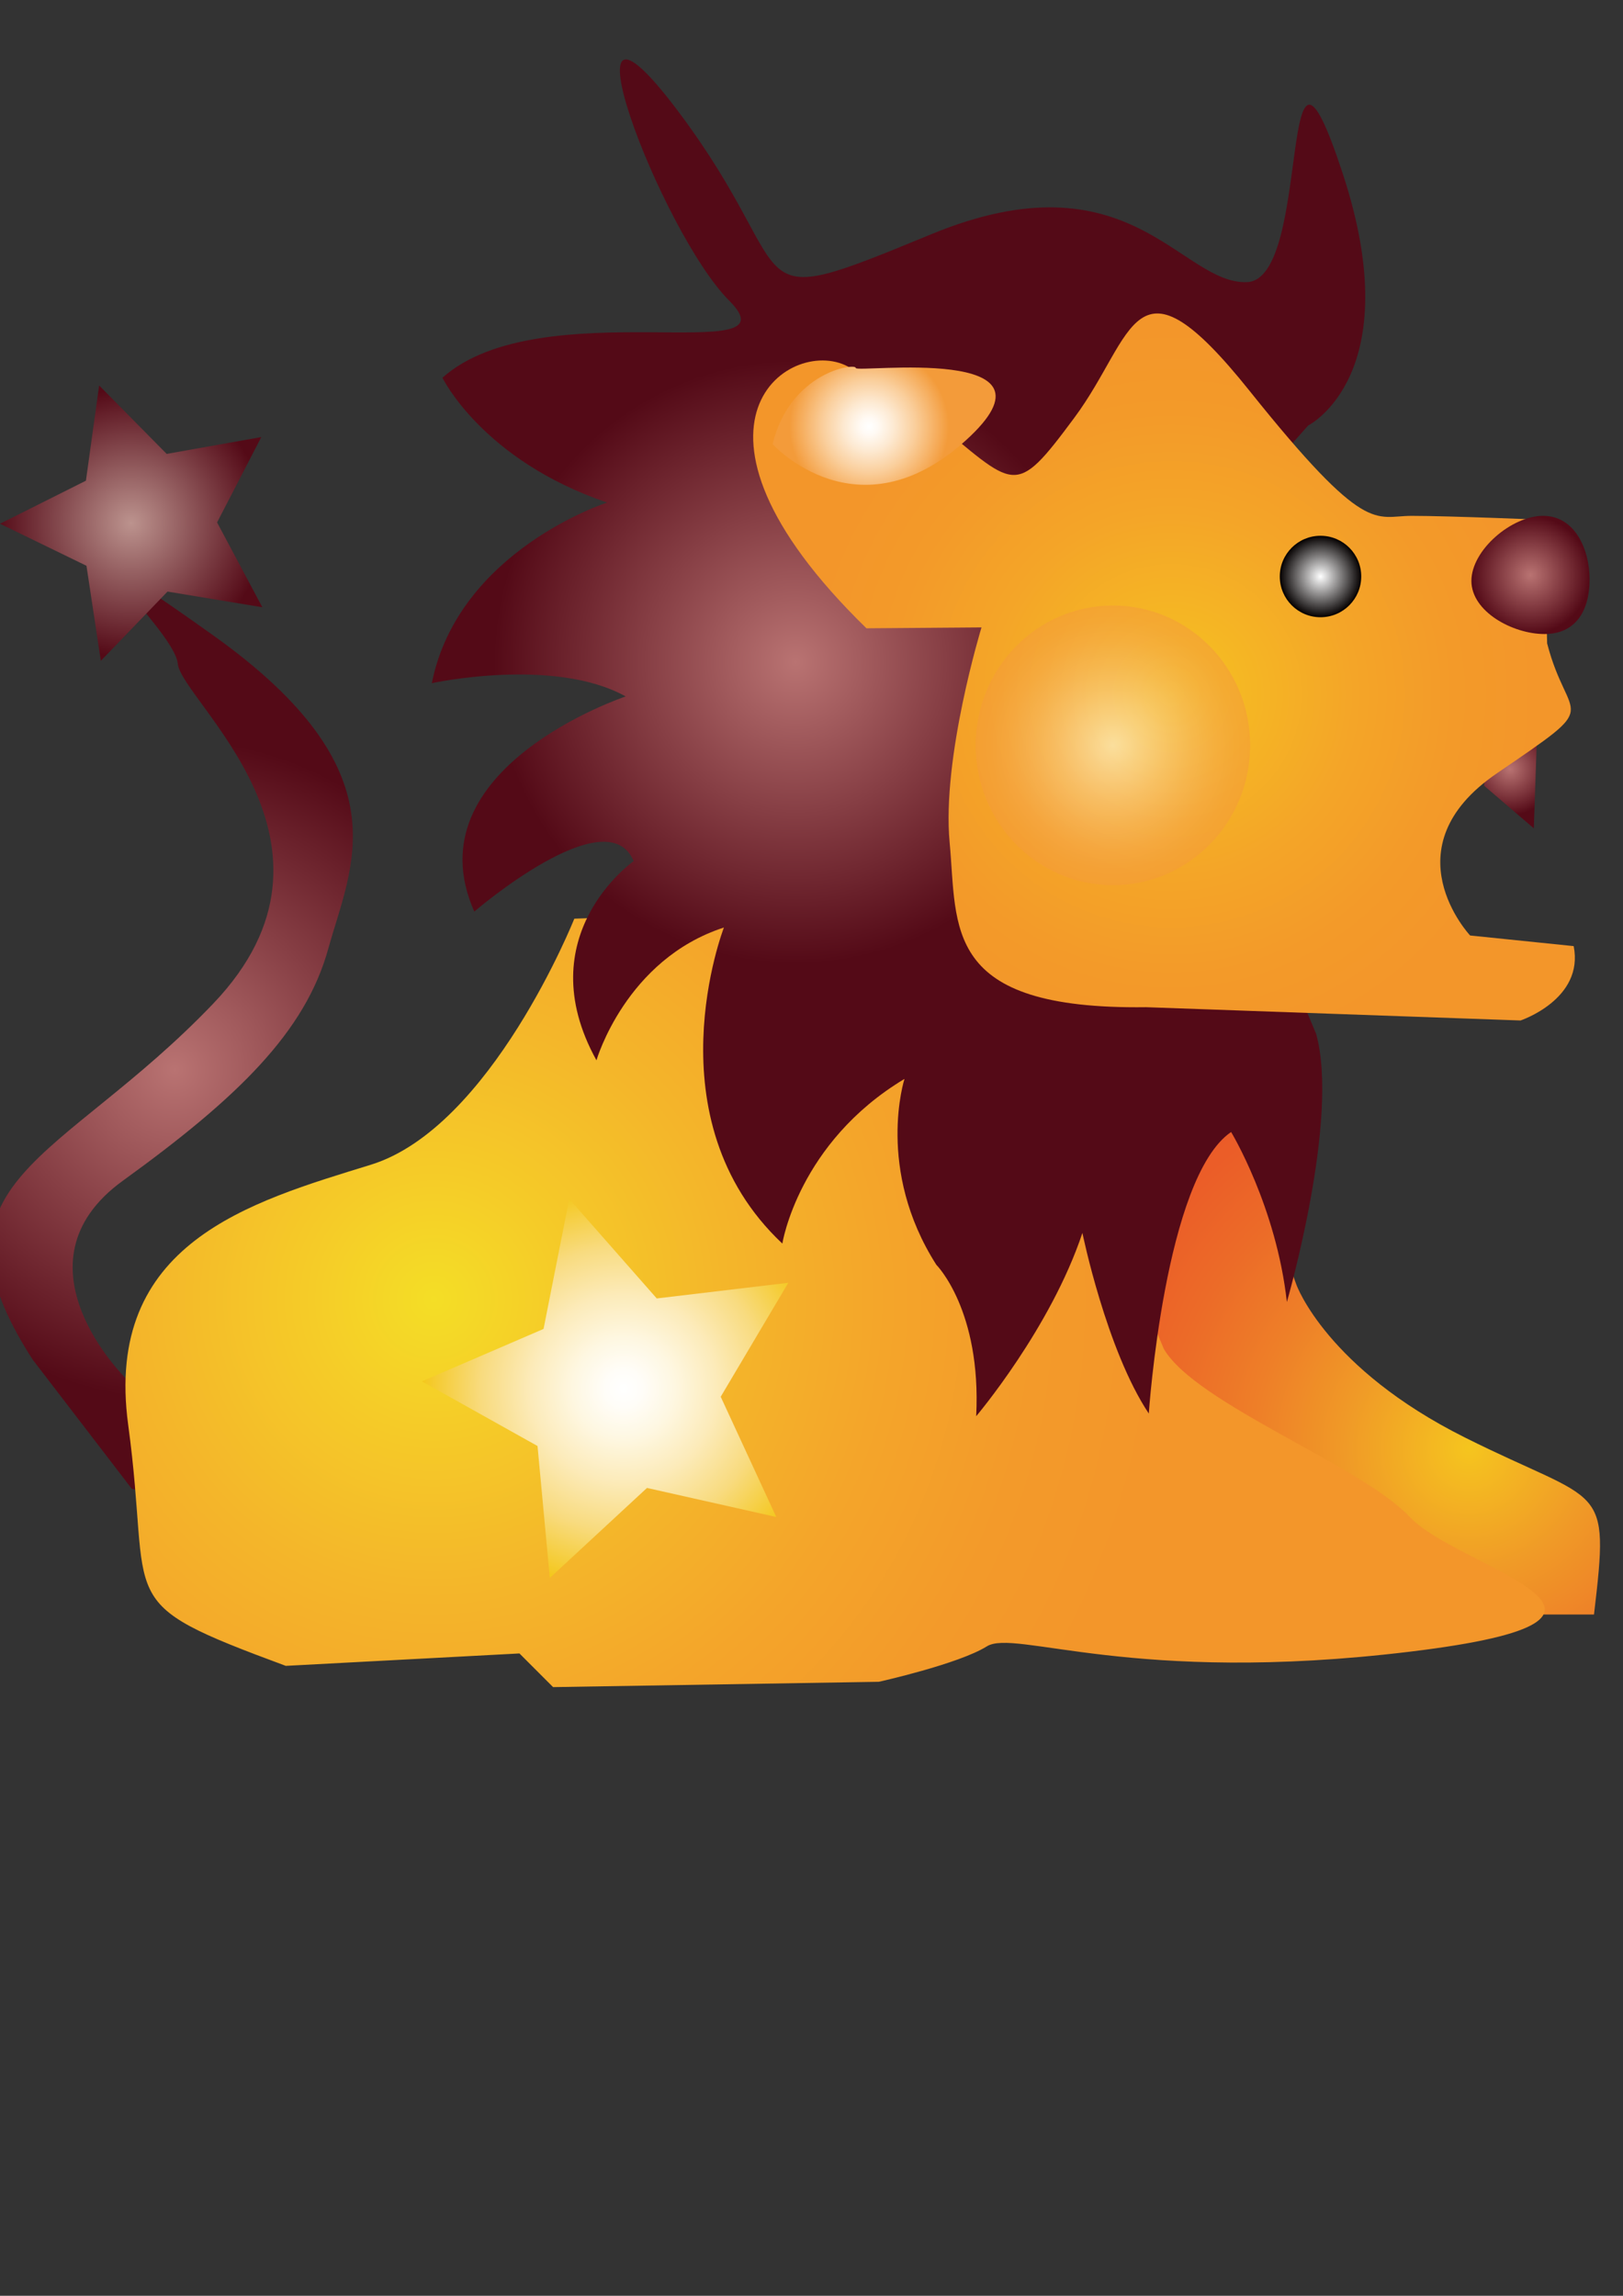 <svg xmlns="http://www.w3.org/2000/svg" viewBox="0 0 595.28 841.89"><rect x="0" y="0" width="595.28" height="841.89" fill="#333333" stroke="none"/><radialGradient id="a" gradientUnits="userSpaceOnUse" cy="392.22" cx="64.048" r="121.01"><stop stop-color="#B97372" offset="0"/><stop stop-color="#540A17" offset="1"/></radialGradient><path d="M46.38 505.7s-43.508-42.207-1.301-72.727 66.883-54.541 75.321-85.053 27.917-64.931-42.207-114.93-14.29-3.245-12.988 10.39 68.831 66.229 12.988 124.67-108.44 64.927-66.229 130.51l36.363 47.389 22.72 5.844-24.667-46.09z" fill="url(#a)"/><radialGradient id="b" gradientUnits="userSpaceOnUse" cy="531.02" cx="538.9" r="164.38"><stop stop-color="#fff" offset="0"/><stop stop-color="#F5C51E" offset="0"/><stop stop-color="#F4BA21" offset=".069"/><stop stop-color="#F09A27" offset=".277"/><stop stop-color="#EE7F28" offset=".479"/><stop stop-color="#EC6B28" offset=".671"/><stop stop-color="#EB5D28" offset=".849"/><stop stop-color="#EA5928" offset="1"/></radialGradient><path d="M475.56 471.28s11.04 30.52 61.686 55.842 53.239 15.583 47.396 64.927h-59.73l-102.59-28.571-36.363-71.418 10.394-104.54 54.541 16.23 24.66 67.53z" fill="url(#b)"/><radialGradient id="c" gradientUnits="userSpaceOnUse" cy="476.48" cx="159.07" r="268.14"><stop stop-color="#fff" offset="0"/><stop stop-color="#F4DE26" offset="0"/><stop stop-color="#F5CC28" offset=".167"/><stop stop-color="#F4B62A" offset=".398"/><stop stop-color="#F4A52A" offset=".62"/><stop stop-color="#F39A2A" offset=".826"/><stop stop-color="#F3962A" offset="1"/></radialGradient><path d="M210.65 336.88s-30.512 76.614-74.667 90.25-98.049 28.572-88.956 95.447-7.137 64.287 57.79 88.309l85.708-4.55 12.334 12.342 119.48-1.948s29.219-6.498 39.604-12.988 53.248 14.282 155.18 1.948 17.531-30.512 0-49.345-78.57-41.56-90.257-61.686l-26.616-63.634-78.57-85.707-62.333-47.396-31.166 38.311-17.51.66z" fill="url(#c)"/><radialGradient id="d" gradientUnits="userSpaceOnUse" cy="282.01" cx="553.8" r="16.946"><stop stop-color="#B97372" offset="0"/><stop stop-color="#540A17" offset="1"/></radialGradient><path fill="url(#d)" d="M563.86 266.11l-1.29 37.65-18.18-15.58-.65-27.92z"/><radialGradient id="e" gradientUnits="userSpaceOnUse" cy="242.74" cx="291.8" r="110.74"><stop stop-color="#B97372" offset="0"/><stop stop-color="#540A17" offset="1"/></radialGradient><path d="M479.79 156.05s37.01-18.505 12.661-92.525-10.713 38.958-35.062 39.932-42.854-47.723-115.9-17.531-45.776 17.531-92.525-44.802-6.817 43.828 18.505 69.15-69.15-3.896-105.19 28.244c0 0 14.609 30.192 60.385 45.775 0 0-54.541 17.531-64.28 66.229 0 0 44.801-9.739 71.098 4.87 0 0-78.889 26.296-55.515 78.89 0 0 48.697-41.879 58.437-18.505 0 0-38.958 27.271-13.635 73.046 0 0 10.713-37.01 46.75-48.697 0 0-27.271 70.124 21.427 115.9 0 0 5.844-37.01 44.801-60.385 0 0-10.713 33.115 11.688 68.176 0 0 16.558 16.558 14.609 55.515 0 0 27.271-32.14 38.958-67.202 0 0 8.766 42.854 24.349 66.229 0 0 5.844-86.681 30.192-103.24 0 0 16.557 27.271 20.452 62.333 0 0 19.479-67.203 10.714-98.369l-64.28-153.88 61.37-69.16z" fill="url(#e)"/><radialGradient id="f" gradientUnits="userSpaceOnUse" cy="254.58" cx="429.7" r="134.52"><stop stop-color="#fff" offset="0"/><stop stop-color="#F5C51E" offset="0"/><stop stop-color="#F5B624" offset=".209"/><stop stop-color="#F4A528" offset=".5"/><stop stop-color="#F39A29" offset=".771"/><stop stop-color="#F3962A" offset="1"/></radialGradient><path d="M566.47 190.63s-35.062-1.461-48.697-1.461-16.557 7.792-59.41-45.775-41.88-20.453-64.28 9.739-21.268 25.81-52.921 0-8.278-5.197-29.218-18.182-71.585 19.966 5.844 95.447l42.207-.324s-14.609 47.724-11.688 78.89-2.922 61.359 72.071 60.385l137.33 4.87s23.374-7.792 19.479-27.271l-37.983-3.896s-30.192-32.14 9.739-59.411 26.296-17.531 18.505-47.724l-.97-45.3z" fill="url(#f)"/><radialGradient id="g" gradientUnits="userSpaceOnUse" cy="210.84" cx="561.35" r="21.671"><stop stop-color="#B97372" offset="0"/><stop stop-color="#540A17" offset="1"/></radialGradient><path d="M583.02 212.54c0 11.295-4.991 19.966-16.558 19.966-11.565 0-26.783-8.184-26.783-19.479s14.731-23.861 26.297-23.861 17.04 12.07 17.04 23.37z" fill="url(#g)"/><radialGradient id="h" gradientUnits="userSpaceOnUse" cy="211.4" cx="484.34" r="14.936"><stop stop-color="#fff" offset="0"/><stop stop-color="#040000" offset="1"/></radialGradient><path d="M499.27 211.41c0 8.248-6.695 14.933-14.937 14.933-8.248 0-14.936-6.685-14.936-14.933 0-8.252 6.688-14.937 14.936-14.937 8.25 0 14.94 6.68 14.94 14.94z" fill="url(#h)"/><radialGradient id="i" gradientUnits="userSpaceOnUse" cy="260.96" cx="402.25" gradientTransform="matrix(1.105 0 0 1.126 -36.292 -20.523)" r="45.542"><stop stop-color="#fff" offset="0"/><stop stop-color="#FDE4C8" offset=".197"/><stop stop-color="#FACB96" offset=".395"/><stop stop-color="#F7B66E" offset=".581"/><stop stop-color="#F5A751" offset=".749"/><stop stop-color="#F49E40" offset=".895"/><stop stop-color="#F39B3A" offset="1"/></radialGradient><path opacity=".55" d="M458.52 273.32c0 28.328-22.522 51.277-50.326 51.277-27.803 0-50.325-22.949-50.325-51.277s22.522-51.277 50.325-51.277c27.82.01 50.34 22.96 50.34 51.28z" fill="url(#i)"/><radialGradient id="j" gradientUnits="userSpaceOnUse" cy="509.16" cx="228.75" r="73.192"><stop stop-color="#fff" offset="0"/><stop stop-color="#FFFDF8" offset=".094"/><stop stop-color="#FEF7E1" offset=".255"/><stop stop-color="#FCEBBA" offset=".465"/><stop stop-color="#F8DB7F" offset=".714"/><stop stop-color="#F4C821" offset=".995"/><stop stop-color="#F3C81E" offset="1"/></radialGradient><path fill="url(#j)" d="M208.79 439.67l32.09 36.48 48.25-5.74-24.79 41.79 20.38 44.1-47.42-10.66-35.64 33-4.51-48.37-42.41-23.71 44.62-19.23z"/><radialGradient id="k" gradientUnits="userSpaceOnUse" cy="191.84" cx="48.109" r="49.312"><stop stop-color="#BC938E" offset="0"/><stop stop-color="#540A17" offset="1"/></radialGradient><path fill="url(#k)" d="M36.367 141.36l24.767 25.09 34.704-6.17-16.214 31.3 16.595 31.11-34.781-5.75-24.455 25.39-5.273-34.85L0 192.06l31.513-15.79z"/><radialGradient id="l" gradientUnits="userSpaceOnUse" cy="156.37" cx="318.76" r="29.25"><stop stop-color="#fff" offset="0"/><stop stop-color="#FFFAF4" offset=".107"/><stop stop-color="#FDEAD3" offset=".305"/><stop stop-color="#FACF9D" offset=".573"/><stop stop-color="#F5A853" offset=".896"/><stop stop-color="#F39B3A" offset="1"/></radialGradient><path d="M283.37 162.87s31.167 34.412 70.779-1.301-40.259-24.672-40.259-26.62-24.03 1.29-30.52 27.92z" fill="url(#l)"/></svg>